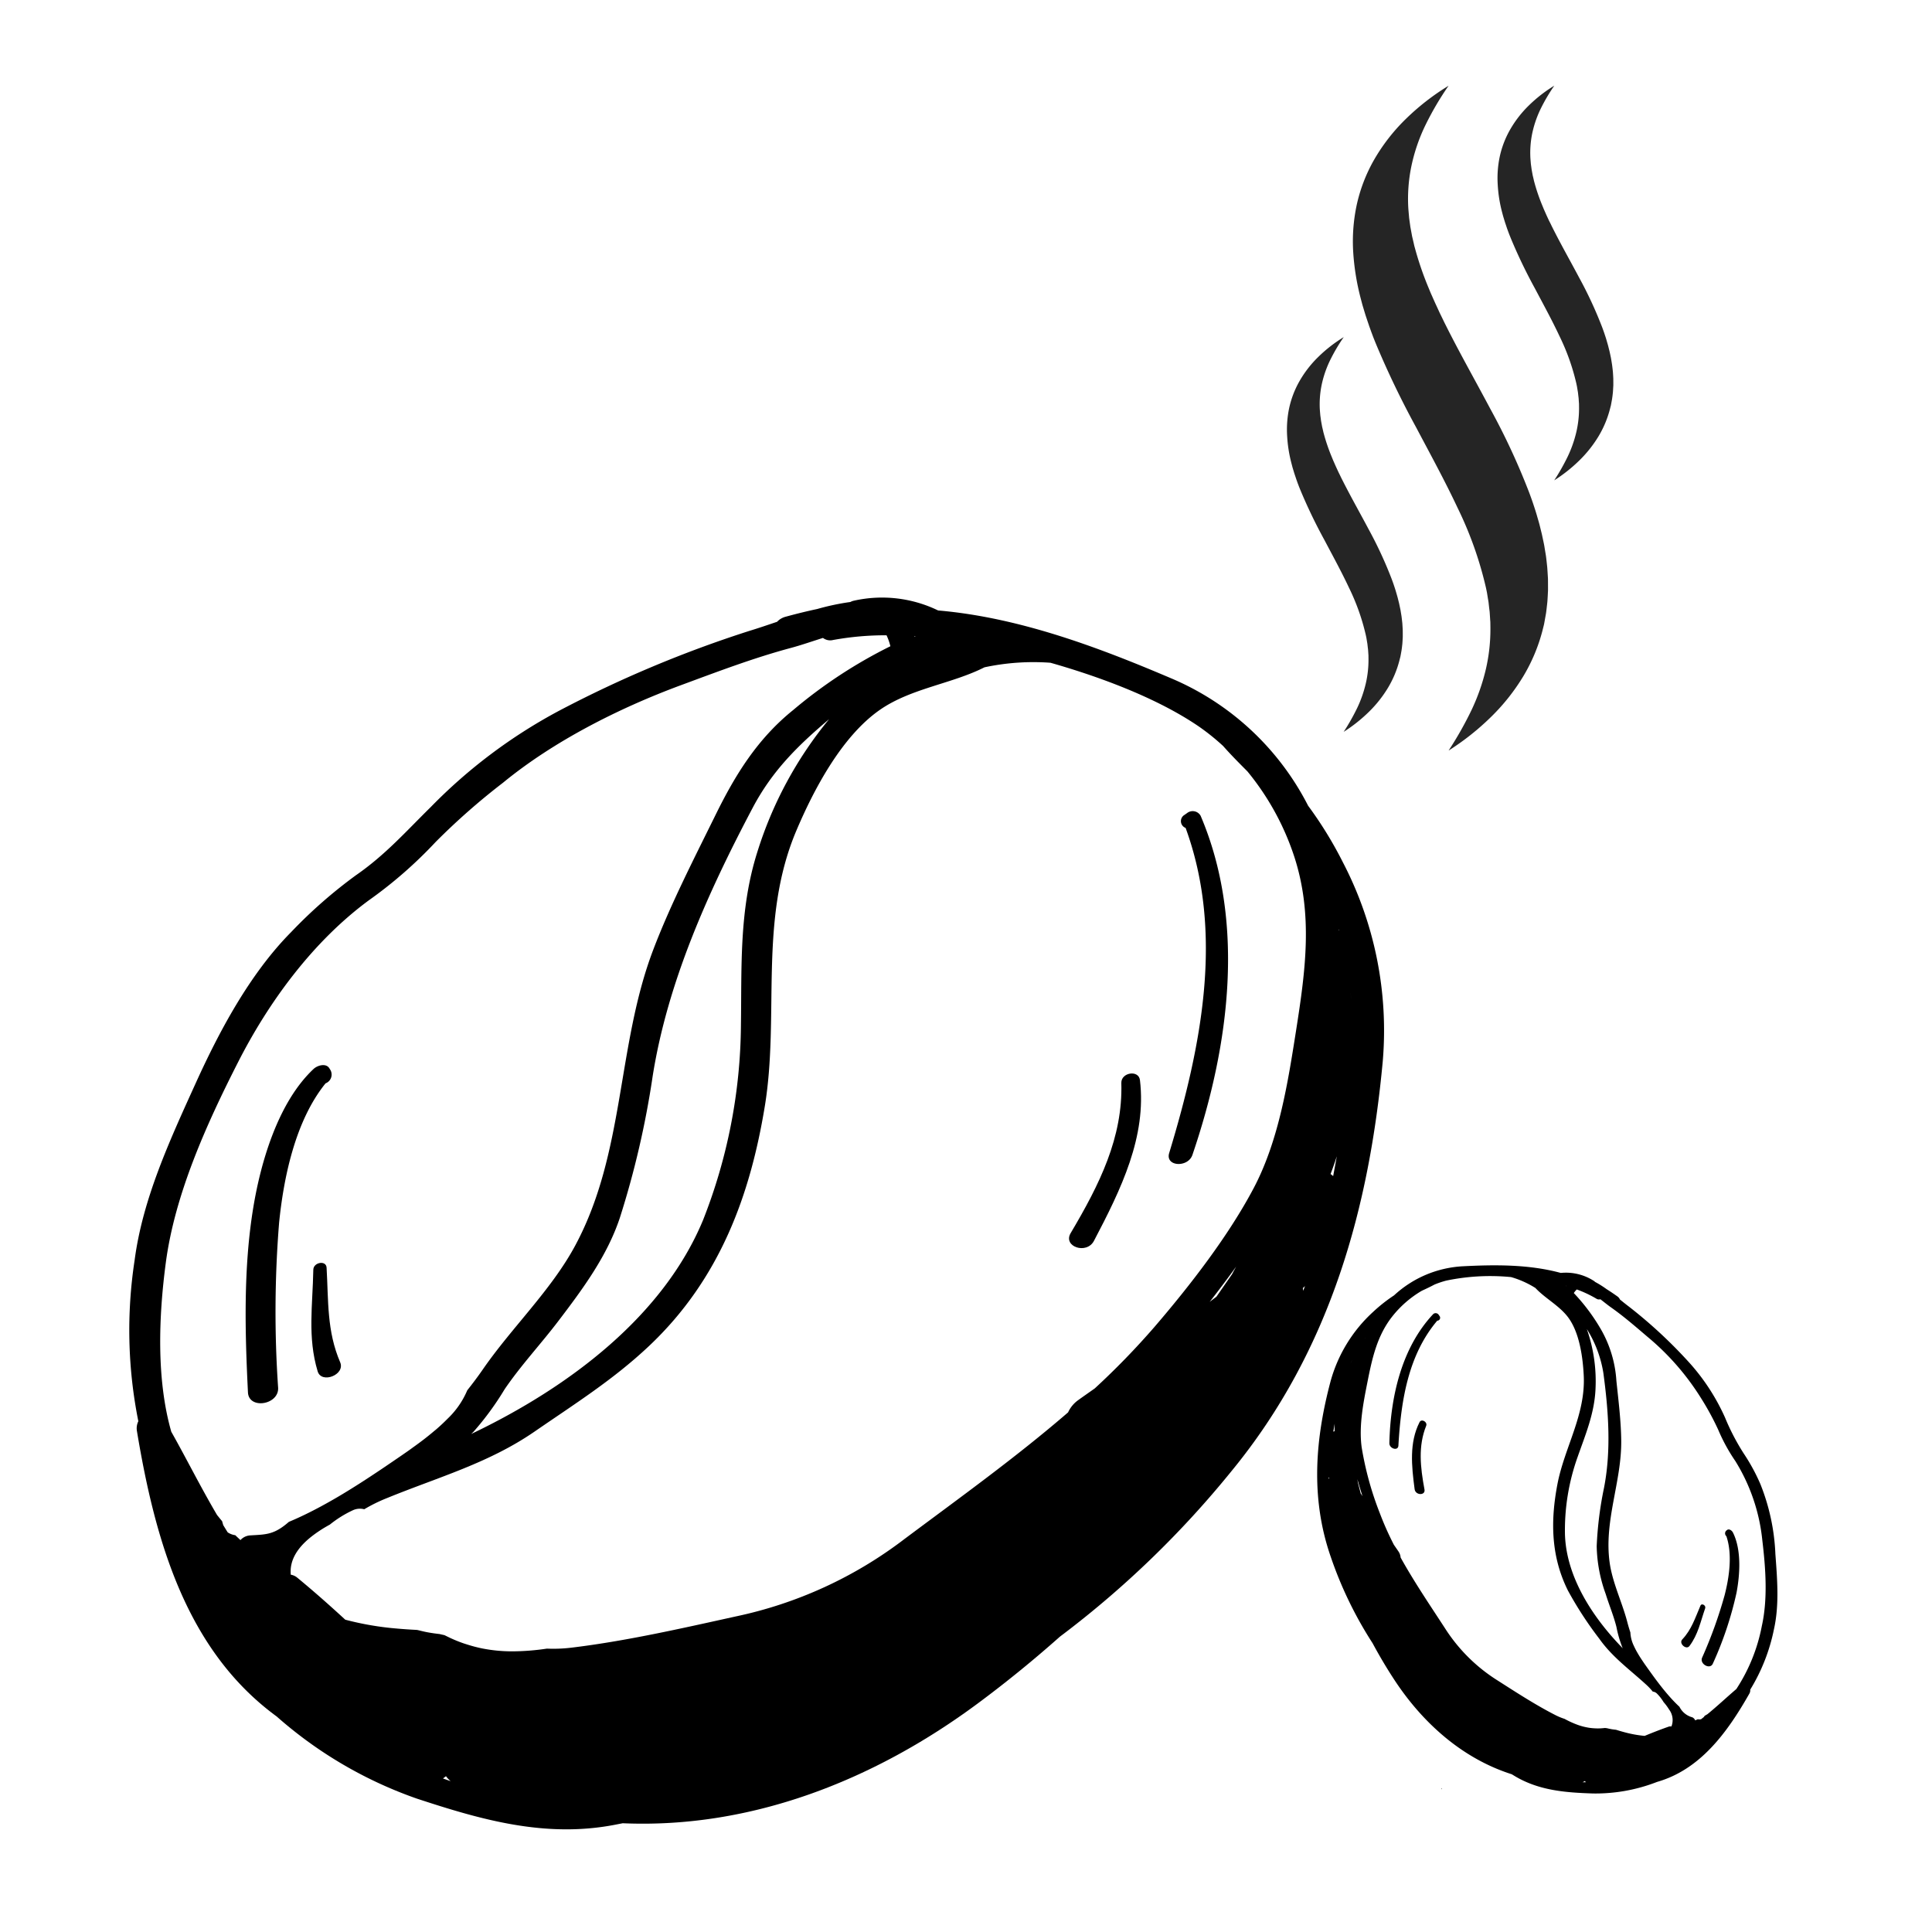 <svg xmlns="http://www.w3.org/2000/svg" viewBox="0 0 266.904 266.904"><defs><style>.cls-1{fill:#252525;}</style></defs><g id="Object"><path class="cls-1" d="M199.187,247.216c.006-.057.021-.117.028-.174l-.072-.006C199.151,247.093,199.173,247.15,199.187,247.216Z"></path><path class="cls-1" d="M187.979,41.217l.206.782c.071.262.153.517.229.774l.234.773.257.769.261.769.274.759.283.759.3.75A122.981,122.981,0,0,0,195.604,58.98c1.991,3.765,4.012,7.454,5.739,11.135a51.249,51.249,0,0,1,3.936,11.062c.049.234.099.463.144.697l.112.696c.036.234.085.467.113.697l.075.696.045.351c.015.116.032.234.036.35l.067,1.052.015.175.004.176.009.701a24.48,24.48,0,0,1-.62,5.643,28.109,28.109,0,0,1-1.976,5.653,48.85,48.85,0,0,1-3.181,5.626,35.514,35.514,0,0,0,5.917-4.7,28.326,28.326,0,0,0,4.408-5.572,23.951,23.951,0,0,0,2.615-6.192l.202-.799.049-.202.037-.202.071-.4.144-.804c.026-.135.04-.27.058-.405l.049-.405.09-.808c.026-.27.036-.54.054-.81l.04-.808c.005-.27,0-.54,0-.808l-.004-.81c-.013-.27-.032-.534-.049-.804s-.032-.538-.054-.804l-.086-.799c-.03-.266-.058-.536-.098-.8l-.131-.795c-.045-.266-.081-.53-.135-.796l-.167-.79c-.058-.261-.107-.526-.175-.787l-.193-.782c-.122-.525-.283-1.037-.431-1.554-.148-.521-.315-1.029-.485-1.541-.167-.512-.354-1.02-.54-1.528a95.057,95.057,0,0,0-5.441-11.736c-2.013-3.793-4.107-7.486-5.958-11.162l-.345-.686-.333-.688-.337-.688-.314-.687-.32-.688-.306-.688c-.098-.229-.206-.458-.306-.687l-.283-.688a44.05,44.05,0,0,1-1.896-5.523c-.032-.116-.068-.229-.094-.345l-.077-.347-.161-.692c-.064-.233-.095-.463-.14-.696l-.13-.697c-.026-.117-.036-.233-.054-.345l-.049-.351-.095-.697c-.036-.463-.085-.93-.116-1.397a22.229,22.229,0,0,1,.405-5.626,24.51,24.51,0,0,1,1.892-5.634,41.374,41.374,0,0,1,3.266-5.59,33.04,33.04,0,0,0-5.985,4.668,25.965,25.965,0,0,0-4.34,5.626,22.144,22.144,0,0,0-2.382,6.26,24.166,24.166,0,0,0-.462,6.466A33.426,33.426,0,0,0,187.979,41.217Z"></path><path class="cls-1" d="M207.502,29.283l.122.463c.041.152.09.306.135.458l.139.459.153.454.152.454.163.449.171.45.18.445a71.234,71.234,0,0,0,3.315,6.903c1.183,2.237,2.382,4.425,3.406,6.609a30.422,30.422,0,0,1,2.336,6.569c.028.139.058.274.086.414l.068.413c.022.139.049.279.068.414l.045.413.026.206c.009.068.018.14.022.208l.026.418.015.206.008.103v.103l.005.418a14.423,14.423,0,0,1-.369,3.352,16.711,16.711,0,0,1-1.172,3.356,29.53,29.53,0,0,1-1.888,3.339,21.066,21.066,0,0,0,3.514-2.79,16.869,16.869,0,0,0,2.615-3.307,14.216,14.216,0,0,0,1.55-3.676l.122-.476.032-.116.021-.122.045-.238.086-.476c.018-.081.022-.161.036-.238l.032-.238.054-.48c.013-.163.022-.32.03-.481l.028-.48V52.756l-.005-.48c-.008-.157-.017-.319-.026-.476s-.018-.319-.032-.476l-.053-.476c-.019-.157-.037-.32-.06-.476l-.075-.472c-.028-.157-.05-.315-.081-.472l-.099-.467c-.036-.158-.064-.315-.103-.467l-.118-.463c-.071-.311-.165-.615-.255-.926-.086-.31-.185-.611-.288-.917-.098-.305-.21-.606-.319-.907a56.736,56.736,0,0,0-3.23-6.969c-1.196-2.252-2.439-4.445-3.541-6.628l-.206-.409-.197-.409-.202-.392-.189-.409-.188-.409-.18-.409c-.06-.135-.122-.275-.18-.409l-.167-.41a25.955,25.955,0,0,1-1.123-3.279c-.018-.068-.041-.139-.054-.206l-.045-.208-.099-.413c-.036-.139-.053-.274-.081-.414l-.075-.413c-.015-.068-.022-.139-.032-.206l-.028-.208-.058-.413c-.022-.274-.049-.553-.067-.831a13.35,13.35,0,0,1,.238-3.339,14.786,14.786,0,0,1,1.124-3.348,24.358,24.358,0,0,1,1.941-3.315,19.593,19.593,0,0,0-3.554,2.771,15.3,15.3,0,0,0-2.574,3.339,13.143,13.143,0,0,0-1.415,3.716,14.354,14.354,0,0,0-.274,3.842A18.876,18.876,0,0,0,207.502,29.283Z"></path><path class="cls-1" d="M178.418,64.025l.12.463c.041.152.09.306.135.458l.14.459.152.454.153.454.161.45.171.449.18.446a71.548,71.548,0,0,0,3.316,6.905c1.181,2.238,2.381,4.426,3.405,6.61a30.258,30.258,0,0,1,2.336,6.569c.028.139.06.274.086.413l.067.414c.022.139.049.278.068.413l.045.414.026.206c.009.067.019.139.022.206l.028.418.013.206.009.104V90.64l.004.418a14.41,14.41,0,0,1-.369,3.351,16.747,16.747,0,0,1-1.172,3.357,29.646,29.646,0,0,1-1.888,3.339,21.21,21.21,0,0,0,3.515-2.791,16.788,16.788,0,0,0,2.614-3.307,14.209,14.209,0,0,0,1.55-3.675l.122-.476.032-.118.022-.116.045-.238.085-.476c.018-.081.022-.161.036-.238l.032-.238.054-.481c.013-.161.022-.319.032-.48l.026-.48v-.481l-.004-.48c-.009-.158-.018-.319-.028-.476s-.017-.32-.03-.476l-.054-.476c-.018-.157-.036-.32-.058-.476l-.077-.472c-.026-.157-.049-.315-.081-.472l-.099-.467c-.036-.158-.062-.315-.103-.467l-.116-.463c-.073-.311-.167-.617-.257-.926-.086-.31-.184-.611-.287-.917-.099-.305-.212-.606-.32-.907a56.53,56.53,0,0,0-3.23-6.969c-1.194-2.252-2.439-4.445-3.54-6.628l-.208-.409-.197-.41-.202-.409-.189-.409-.188-.409-.18-.409c-.058-.135-.122-.274-.18-.409l-.167-.409a26.064,26.064,0,0,1-1.123-3.281c-.017-.067-.04-.139-.054-.206l-.045-.206-.098-.414c-.036-.139-.054-.274-.081-.413l-.077-.414c-.013-.068-.022-.139-.032-.206l-.026-.206-.058-.414c-.022-.274-.05-.552-.068-.831a13.236,13.236,0,0,1,.238-3.339,14.684,14.684,0,0,1,1.123-3.347,24.361,24.361,0,0,1,1.941-3.316,19.644,19.644,0,0,0-3.555,2.773,15.259,15.259,0,0,0-2.574,3.338,13.194,13.194,0,0,0-1.415,3.716,14.417,14.417,0,0,0-.274,3.843A18.855,18.855,0,0,0,178.418,64.025Z"></path><path d="M185.517,119.123a54.102,54.102,0,0,0-4.802-7.812,37.728,37.728,0,0,0-18.778-17.542c-9.677-4.123-20.847-8.447-32.336-9.434a17.745,17.745,0,0,0-11.663-1.343,1.69,1.69,0,0,0-.458.173,33.481,33.481,0,0,0-4.58.969c-1.445.307-2.898.666-4.354,1.064a2.492,2.492,0,0,0-1.193.702c-1.319.448-2.608.887-3.838,1.26A162.88,162.88,0,0,0,77.163,98.229,72.301,72.301,0,0,0,59.496,111.506c-3.436,3.38-6.253,6.587-10.31,9.399a66.194,66.194,0,0,0-8.97,7.867c-5.749,5.803-9.972,13.81-13.158,20.82-3.639,8.012-7.347,16.039-8.459,24.497a63.873,63.873,0,0,0,.512,22.255,2.222,2.222,0,0,0-.2,1.322c2.515,15.161,6.821,30.329,19.31,39.461a58.251,58.251,0,0,0,19.374,11.352c8.716,2.861,17.728,5.517,27.501,3.582.311-.061.623-.12.933-.181,17.631.768,34.629-5.861,49.029-16.535,3.871-2.869,7.682-5.967,11.379-9.251.13-.097.258-.196.388-.293a134.577,134.577,0,0,0,23.3-22.561c13.895-16.915,19.068-36.867,20.902-56.632A50.312,50.312,0,0,0,185.517,119.123Zm-.532,9.423c-.013-.011-.031-.014-.045-.025-.001-.051.002-.102.001-.152C184.958,128.427,184.969,128.487,184.986,128.546Zm-14.756,47.45q-1.089,1.573-2.18,3.143c-.309.239-.625.471-.931.712q1.871-2.392,3.654-4.862C170.594,175.326,170.397,175.648,170.229,175.995ZM61.609,245.38a3.753,3.753,0,0,0,.65.686c-.36-.121-.712-.249-1.066-.376A4.845,4.845,0,0,0,61.609,245.38Zm118.374-67.433a2.191,2.191,0,0,0,.303-.284c-.081.225-.171.447-.255.67C180.025,178.204,180.001,178.076,179.984,177.947Zm3.83-15.752c.32-.817.601-1.636.865-2.454-.163.913-.333,1.826-.504,2.739A2.153,2.153,0,0,0,183.814,162.196Zm2.764-25.19c.046.457.081.915.115,1.374C186.659,137.923,186.619,137.464,186.578,137.005Zm-50.58-44.815a32.342,32.342,0,0,1,9.127-.631c7.125,2.029,14.906,4.974,20.533,8.831a31.071,31.071,0,0,1,3.316,2.668c1.064,1.206,2.208,2.357,3.358,3.51a36.344,36.344,0,0,1,6.492,11.84c2.567,7.951,1.541,15.624.225,23.978-1.105,7.015-2.352,15.125-5.855,21.756-3.454,6.542-8.708,13.359-13.69,19.155a105.114,105.114,0,0,1-8.26,8.509c-.774.55-1.555,1.089-2.325,1.645a4.231,4.231,0,0,0-1.363,1.667c-7.14,6.169-14.901,11.742-22.572,17.472a58.066,58.066,0,0,1-23.376,10.728c-7.42,1.639-15.254,3.421-22.751,4.315a20.595,20.595,0,0,1-3.302.122,32.841,32.841,0,0,1-4.823.376,21.259,21.259,0,0,1-4.157-.409c-.163-.032-.327-.072-.49-.109-.513-.118-1.026-.262-1.54-.425-.183-.06-.365-.113-.548-.177a18.863,18.863,0,0,1-2.003-.828c-.203-.099-.393-.191-.587-.286-.225-.053-.452-.099-.676-.156-.529-.058-1.053-.131-1.569-.224-.415-.073-.823-.171-1.23-.273-.1-.026-.203-.041-.303-.069-.053-.003-.108-.006-.161-.01-.835-.043-1.69-.099-2.558-.176a41.171,41.171,0,0,1-7.212-1.231c-2.168-1.996-4.375-3.949-6.664-5.833a1.901,1.901,0,0,0-.861-.383c-.193-2.028.962-3.745,2.756-5.186q.578-.463,1.231-.891l.023-.017c.441-.29.905-.565,1.388-.828a15.417,15.417,0,0,1,3.168-1.975,2.341,2.341,0,0,1,1.584-.142,21.899,21.899,0,0,1,3.193-1.566c7.128-2.91,13.998-4.798,20.356-9.18,5.582-3.848,10.861-7.16,15.779-11.795,9.905-9.332,14.011-21.064,15.992-33.038,2.097-12.679-.895-25.719,4.364-38.15,2.302-5.44,6.189-12.993,11.561-16.717C125.847,95.087,131.465,94.484,135.999,92.191ZM65.102,198.099c.099-.099.204-.188.302-.289a40.352,40.352,0,0,0,4.305-5.878c2.219-3.265,4.946-6.183,7.354-9.338,3.5-4.588,6.822-9.098,8.573-14.37a123.618,123.618,0,0,0,4.532-19.572c2.041-12.833,7.482-25.061,13.803-37.034,2.745-5.2,6.305-8.651,10.569-12.266a54.198,54.198,0,0,0-9.925,18.382c-2.525,7.983-2.135,15.834-2.256,23.863a74.749,74.749,0,0,1-5.231,26.95C91.687,181.676,78.853,191.543,65.102,198.099ZM126.326,87.883c.058.005.115.004.172.009-.057.019-.114.044-.172.064C126.326,87.931,126.328,87.908,126.326,87.883ZM22.907,174.434c1.246-9.391,5.539-18.982,10.026-27.782,4.129-8.097,10.198-16.517,18.036-22.286a60.486,60.486,0,0,0,9.216-8.049,93.189,93.189,0,0,1,9.313-8.19c6.941-5.702,15.949-10.282,24.624-13.488,5.017-1.853,9.992-3.75,15.165-5.136,1.36-.364,2.865-.889,4.406-1.375a1.643,1.643,0,0,0,1.405.285,40.355,40.355,0,0,1,7.376-.649,7.881,7.881,0,0,1,.533,1.513,66.493,66.493,0,0,0-13.426,8.81c-5.025,4.044-8.077,9.108-10.729,14.496-3.01,6.115-6.237,12.389-8.624,18.669-5.037,13.255-3.871,27.97-10.747,40.791-3.319,6.189-8.746,11.306-12.771,17.129-.717,1.038-1.435,1.985-2.156,2.895a11.734,11.734,0,0,1-2.739,3.945c-.486.494-1.001.976-1.536,1.438-.117.102-.238.196-.357.295-.447.377-.9.743-1.353,1.093-.172.133-.343.261-.514.389-.301.225-.593.437-.886.648-.159.113-.323.238-.477.346-.099.071-.204.146-.302.216-.497.347-.981.681-1.407.972-.682.467-1.411.963-2.155,1.465l-.5.335c-1.577,1.057-3.271,2.154-5.03,3.212-.213.128-.428.255-.643.382q-1.136.667-2.299,1.297c-1.467.79-2.956,1.523-4.446,2.142-2.072,1.816-3.166,1.735-5.387,1.874a1.976,1.976,0,0,0-1.306.647c-.235-.227-.48-.445-.71-.675a2.517,2.517,0,0,1-1.051-.396c-.209-.327-.41-.663-.615-.995-.053-.185-.105-.37-.161-.555-.24-.273-.457-.558-.689-.836-2.254-3.822-4.266-7.858-6.328-11.512C21.581,190.504,21.927,181.822,22.907,174.434Z"></path><path d="M164.732,159.548c5.247-15.395,7.286-32.429,1.132-46.851a1.257,1.257,0,0,0-1.875-.367c-.121.085-.242.169-.363.254a.999.999,0,0,0,.165,1.792c5.256,14.377,2.309,29.838-2.269,44.916C160.952,161.169,164.119,161.347,164.732,159.548Z"></path><path d="M151.128,171.425c3.781-7.197,7.279-14.398,6.356-22.205-.173-1.462-2.614-1.07-2.573.395.217,7.521-2.99,13.981-7,20.738C146.802,172.219,150.113,173.355,151.128,171.425Z"></path><path d="M38.423,191.721a153.351,153.351,0,0,1,.135-22.805c.601-5.963,2.148-13.977,6.417-19.253a1.295,1.295,0,0,0,.683-1.826c-.054-.088-.108-.175-.163-.262-.455-.731-1.625-.417-2.183.108-4.981,4.682-7.315,13.074-8.308,19.061-1.401,8.442-1.161,17.276-.749,25.615C34.374,194.747,38.54,194.091,38.423,191.721Z"></path><path d="M43.284,175.409c-.086,4.927-.823,9.302.6,14.043.529,1.764,3.851.47,3.108-1.26-1.851-4.314-1.609-8.438-1.874-13.066C45.059,174.063,43.303,174.375,43.284,175.409Z"></path><path d="M183.812,190.841c-2.047,7.712-2.859,15.957.041,24.265a54.098,54.098,0,0,0,5.666,11.741c.035.055.07.11.106.165.94,1.752,1.949,3.449,3.012,5.067,3.955,6.023,9.45,10.879,16.209,13.032.109.066.218.131.327.198,3.42,2.084,7.188,2.331,10.873,2.458a23.415,23.415,0,0,0,8.883-1.599c5.978-1.716,9.704-6.842,12.754-12.214a.893.893,0,0,0,.107-.527,25.675,25.675,0,0,0,3.276-8.326c.752-3.346.465-6.888.202-10.415a29.104,29.104,0,0,0-2.08-9.679,26.605,26.605,0,0,0-2.295-4.211,31.155,31.155,0,0,1-2.588-4.975,29.065,29.065,0,0,0-4.827-7.458,65.469,65.469,0,0,0-8.41-7.829c-.412-.311-.838-.655-1.274-1.007a1.002,1.002,0,0,0-.353-.43c-.494-.351-.993-.689-1.496-1.005a13.463,13.463,0,0,0-1.594-1,.68.68,0,0,0-.149-.129,7.133,7.133,0,0,0-4.587-1.109c-4.472-1.22-9.286-1.135-13.508-.92a15.166,15.166,0,0,0-9.516,4.017,21.75,21.75,0,0,0-2.894,2.283A20.224,20.224,0,0,0,183.812,190.841Zm4.823-6.039c-.007.019-.013.038-.021.058-.007.002-.014.001-.02.003C188.608,184.843,188.621,184.822,188.636,184.802Zm-1.113,19.554q.331,1.179.705,2.341c-.082-.134-.169-.265-.253-.398q-.194-.744-.387-1.488C187.573,204.657,187.543,204.509,187.523,204.357Zm31.552,41.86c-.151-.001-.302-.002-.454-.006a1.508,1.508,0,0,0,.34-.169A1.951,1.951,0,0,0,219.075,246.216Zm-35.509-41.88c-.001-.096-.004-.192-.004-.288a.875.875,0,0,0,.075.149C183.613,204.243,183.586,204.288,183.566,204.336Zm.632-6.556c.062-.368.124-.736.189-1.103-.014.346-.021.694-.013,1.046A.868.868,0,0,0,184.198,197.78Zm2.389-9.443c.076-.169.153-.337.234-.503C186.743,188.002,186.664,188.169,186.588,188.337Zm30.161-6.191c1.511,2.15,1.931,5.538,2.046,7.91.262,5.419-2.674,9.925-3.639,15-.912,4.793-.988,9.788,1.457,14.682a50.712,50.712,0,0,0,4.32,6.637c1.792,2.535,4.122,4.199,6.409,6.284a8.806,8.806,0,0,1,.988,1.033.942.942,0,0,1,.578.273,6.194,6.194,0,0,1,.922,1.184c.146.166.283.334.409.504l.006.01q.186.251.341.507a2.423,2.423,0,0,1,.322,2.339.765.765,0,0,0-.378.025c-1.125.394-2.228.825-3.323,1.278a16.549,16.549,0,0,1-2.892-.535c-.339-.091-.669-.189-.99-.288l-.062-.019c-.042-.003-.082-.012-.124-.016-.168-.018-.335-.038-.502-.068-.208-.036-.415-.081-.623-.133-.092-.01-.185-.024-.277-.035-.086.009-.171.018-.261.026a7.582,7.582,0,0,1-.871.035c-.078-.001-.154-.006-.231-.009-.216-.01-.43-.026-.64-.053-.067-.009-.134-.016-.2-.027a8.544,8.544,0,0,1-1.625-.421,13.206,13.206,0,0,1-1.768-.81,8.285,8.285,0,0,1-1.229-.504c-2.705-1.376-5.414-3.134-7.987-4.78a23.341,23.341,0,0,1-7.334-7.287c-2.101-3.225-4.257-6.403-6.096-9.72a1.701,1.701,0,0,0-.283-.818c-.214-.317-.433-.628-.649-.943a42.232,42.232,0,0,1-1.938-4.355,44.399,44.399,0,0,1-2.512-9.124c-.403-2.987.25-6.22.805-9.02.661-3.335,1.337-6.372,3.407-9.017a14.611,14.611,0,0,1,4.09-3.568c.594-.276,1.185-.551,1.754-.859a12.498,12.498,0,0,1,1.621-.547,29.633,29.633,0,0,1,8.971-.487,13,13,0,0,1,3.356,1.503C213.508,179.426,215.544,180.431,216.749,182.146Zm-.545,29.983a30.045,30.045,0,0,1,1.76-10.894c1.067-3.046,2.302-5.955,2.455-9.317a21.784,21.784,0,0,0-1.198-8.311,16.241,16.241,0,0,1,2.288,6.093c.727,5.394,1.085,10.762.077,15.887a49.69,49.69,0,0,0-1.002,8.013,20.382,20.382,0,0,0,1.244,6.61c.471,1.524,1.096,3.003,1.481,4.542a16.22,16.22,0,0,0,.81,2.814c.023.052.05.1.074.151C219.913,223.338,216.437,217.837,216.204,212.129Zm.148-34.455c-.019-.015-.037-.033-.056-.048.022.006.044.015.066.021Zm23.519,55.67c-1.284,1.093-2.603,2.337-3.983,3.467-.126.072-.247.15-.376.22-.047.062-.092.125-.138.187-.123.097-.245.196-.37.29a1.011,1.011,0,0,1-.451.004c-.119.055-.241.103-.361.156a.794.794,0,0,0-.403-.425,2.786,2.786,0,0,1-1.773-1.454c-.477-.44-.937-.923-1.381-1.424q-.351-.398-.688-.808c-.064-.077-.127-.155-.19-.233-.517-.643-1.004-1.291-1.453-1.909l-.142-.196c-.211-.292-.417-.581-.61-.851-.12-.169-.257-.362-.396-.562l-.084-.123c-.043-.062-.088-.132-.132-.197-.081-.12-.162-.241-.244-.367-.047-.072-.093-.144-.14-.218-.123-.195-.243-.396-.359-.6-.031-.054-.064-.106-.094-.161-.138-.248-.265-.502-.38-.756a4.718,4.718,0,0,1-.487-1.868c-.146-.443-.286-.9-.413-1.391-.712-2.755-2.051-5.438-2.446-8.233-.818-5.79,1.66-11.181,1.596-16.88-.031-2.7-.379-5.515-.667-8.239a16.299,16.299,0,0,0-2.04-6.956,26.726,26.726,0,0,0-3.845-5.184,3.173,3.173,0,0,1,.411-.497,16.226,16.226,0,0,1,2.693,1.267.66.66,0,0,0,.57.087c.514.397,1.009.803,1.472,1.129,1.76,1.24,3.374,2.645,5.011,4.039A35.175,35.175,0,0,1,235,193.159a37.453,37.453,0,0,1,2.38,4.381,24.319,24.319,0,0,0,2.362,4.314,25.652,25.652,0,0,1,3.718,10.908c.474,3.942.765,8.156-.066,11.872A24.122,24.122,0,0,1,239.871,233.344Z"></path><path d="M191.941,199.367c.153-6.536,1.744-13.246,6.064-17.835a.505.505,0,0,1,.758.121l.102.146a.402.402,0,0,1-.31.653c-3.975,4.697-5.005,10.939-5.367,17.262C193.143,200.502,191.923,200.131,191.941,199.367Z"></path><path d="M195.429,205.733c-.429-3.239-.752-6.441.678-9.259.268-.528,1.134-.042.916.505-1.124,2.808-.809,5.69-.232,8.795C196.951,206.633,195.544,206.602,195.429,205.733Z"></path><path d="M235.144,229.007a61.652,61.652,0,0,0,3.109-8.624c.599-2.333,1.126-5.572.246-8.154a.521.521,0,0,1-.005-.784l.098-.076c.273-.213.671.068.809.343,1.231,2.457.949,5.947.494,8.343a48.783,48.783,0,0,1-3.266,9.769C236.252,230.71,234.771,229.885,235.144,229.007Z"></path><path d="M235.57,222.178c-.65,1.871-.978,3.624-2.172,5.216-.444.592-1.518-.356-.998-.906,1.296-1.371,1.776-2.961,2.517-4.67C235.086,221.425,235.706,221.786,235.57,222.178Z"></path></g></svg>